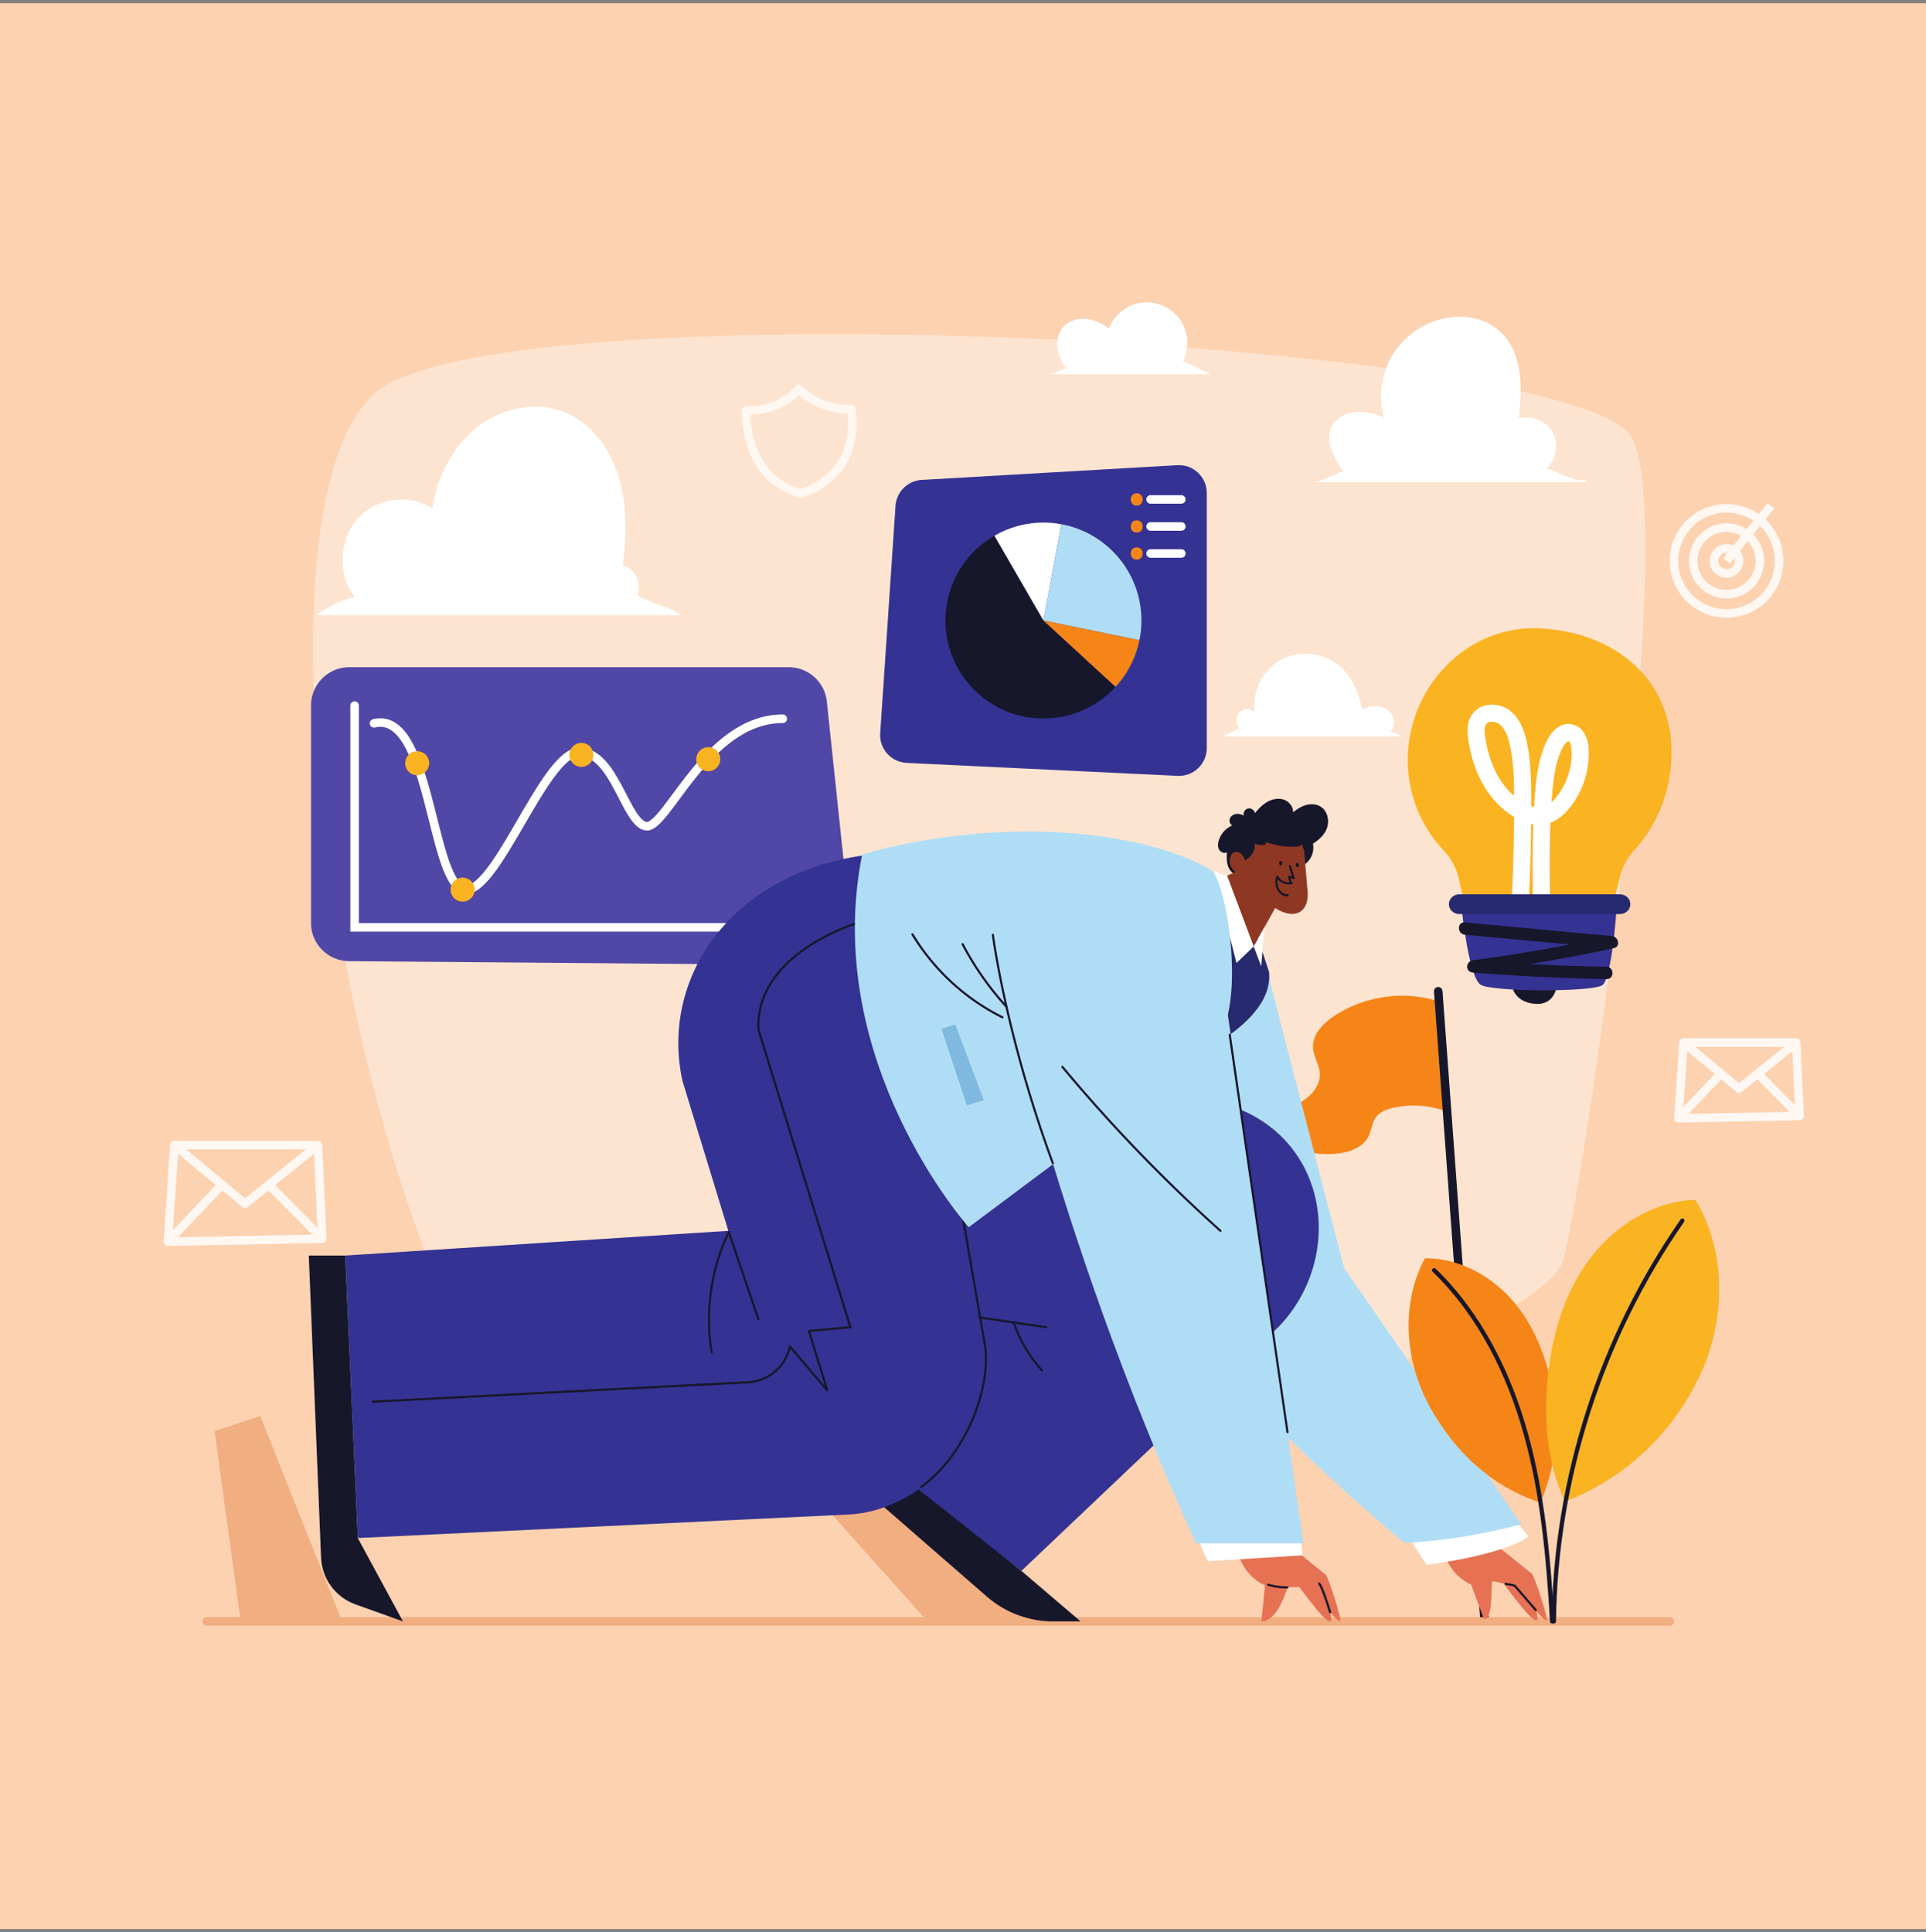 <svg xmlns="http://www.w3.org/2000/svg" xmlns:xlink="http://www.w3.org/1999/xlink" width="300" height="301" fill="none">
    <rect width="100%" height="100%" fill="#808080" stroke="none"/>
    <style>
        <![CDATA[.B{stroke-miterlimit:10}.C{stroke-linecap:round}.D{stroke-linejoin:round}.E{stroke:#17172b}.F{fill:#17172b}.G{stroke-width:1.333}.H{fill:#fff}.I{stroke-width:.333}.J{stroke:#fff}.K{fill:#f68517}.L{fill:#b0ddf6}.M{fill:#343293}.N{stroke-width:.667}]]></style>
    <g clip-path="url(#A)">
        <path d="M0 .5h300v300H0V.5z" fill="#fcd2b1"/>
        <path d="M60.523 59.797c-27.383 14.765-2.9 158.357 31.906 172.92s147.653-22.212 151.169-36.696 17.899-112.805 10.705-127.65S88.098 44.929 60.523 59.797z"
              fill="#fde4d0"/>
        <g class="H">
            <path d="M106.087 95.818H49.274c1.933-1.344 3.72-2.339 6.025-2.818-2.803-3.247-2.461-8.918.349-12.158s8.073-3.997 11.683-1.681c.799-4.835 3.106-9.536 6.947-12.578s9.305-4.187 13.823-2.289c4.197 1.763 7.087 5.86 8.345 10.234s1.084 9.031.586 13.556c1.882.441 3.038 2.794 2.236 4.553 1.024 1.1 5.793 2.081 6.818 3.181zm140.874-20.72l.095.02h-42.857c1.755 0 3.342-1.185 5.017-1.703-.73-1.004-1.362-2.138-1.798-3.301s-.541-2.506-.002-3.624c.66-1.367 2.182-2.165 3.693-2.308s3.018.273 4.443.796c-.906-3.326-.341-7.025 1.515-9.93a12.57 12.57 0 0 1 8.375-5.548c2.89-.49 6.063.148 8.216 2.137 1.763 1.629 2.695 4 3.025 6.377s.113 4.792-.105 7.182c1.971-.585 4.287.367 5.277 2.168s.551 4.267-1 5.617c1.888.389 4.402 2.371 6.315 1.681m-58.615-16.368h-25.393c1.015 0 1.93-.625 2.899-.928-.671-.957-1.209-2.021-1.35-3.182s.143-2.403.922-3.274c.868-.969 2.257-1.367 3.551-1.236s2.5.738 3.549 1.508c.798-2.134 2.836-3.752 5.095-4.044s4.642.753 5.957 2.614a6.44 6.44 0 0 1 .472 6.488l4.298 2.054zm29.989 56.43h-28.69c1.13 0 2.154-.924 3.219-1.304-.664-.571-.592-1.858.021-2.485a1.68 1.68 0 0 1 2.346.049c-.48-3.297 1.331-6.802 4.297-8.317s6.869-.93 9.259 1.39c1.742 1.691 2.627 4.072 3.218 6.427.794-.382 1.694-.581 2.562-.437s1.694.661 2.096 1.444.308 1.826-.311 2.451c.546.172 1.437.61 1.983.782z"/>
        </g>
        <g stroke="#fef7f2" class="B D G">
            <path d="M280.311 173.85l-18.865.358.787-11.804h17.554l.524 11.446z"/>
            <path d="M262.233 162.405l8.646 7.172 8.909-7.172m-18.342 11.803l6.618-6.967m12.248 6.61l-6.532-6.61M50.191 192.967l-24.038.456 1.003-15.04h22.367l.669 14.584z"/>
            <path d="M27.155 178.383l11.016 9.139 11.351-9.139m-23.369 15.04l8.431-8.877m15.607 8.422l-8.323-8.422m82.604-123.981c-3.252 3.706-8.284 3.415-8.284 3.415s-.465 10.534 8.628 12.859c9.822-3.197 7.764-13.077 7.764-13.077s-4.856.29-8.108-3.197zm146.407 26.809a1.95 1.95 0 1 1-3.9 0 1.95 1.95 0 1 1 3.9 0z"/>
            <path d="M274.115 87.374c0 2.864-2.322 5.186-5.185 5.186a5.19 5.19 0 0 1-5.187-5.186 5.19 5.19 0 0 1 5.187-5.186c2.863 0 5.185 2.322 5.185 5.186z"/>
            <path d="M277.118 87.374a8.19 8.19 0 0 1-8.188 8.189 8.19 8.19 0 0 1-8.19-8.189 8.19 8.19 0 0 1 8.19-8.189 8.19 8.19 0 0 1 8.188 8.189z"/>
            <path d="M268.93 87.374l6.901-8.579"/>
        </g>
        <path d="M132.431 143.726l-3.641-34.45a5.97 5.97 0 0 0-5.933-5.339H54.41a5.97 5.97 0 0 0-5.966 5.966v33.857c0 3.275 2.641 5.938 5.917 5.965l72.088.594a5.97 5.97 0 0 0 5.982-6.593z"
              fill="#5147a6"/>
        <g class="B C G J">
            <path d="M55.232 109.917v34.548h69.987"/>
            <path d="M58.26 112.678c8.726-2.138 8.815 24.13 13.801 25.821s12.644-21.369 18.165-21.369 7.212 11.13 10.418 11.575 9.438-16.74 21.281-16.74"/>
        </g>
        <g fill="#fab321">
            <path d="M112.197 118.264a1.87 1.87 0 1 1-3.74 0 1.87 1.87 0 1 1 3.74 0zm-19.767-.668a1.87 1.87 0 1 1-1.87-1.87 1.87 1.87 0 0 1 1.87 1.87zm-18.499 20.992a1.87 1.87 0 1 1-1.87-1.87 1.87 1.87 0 0 1 1.87 1.87zm-7.078-19.7a1.87 1.87 0 1 1-1.87-1.87 1.87 1.87 0 0 1 1.87 1.87zm172.951-21.001c-11.322-.54-20.523 9.188-20.523 20.522a20.44 20.44 0 0 0 5.558 14.039c1.191 1.269 2.046 2.816 2.418 4.517l1.55 7.079h21.642l1.909-7.556c.385-1.521 1.148-2.918 2.21-4.074 3.369-3.669 5.484-8.594 5.757-14.005.631-12.467-8.755-19.961-20.521-20.522z"/>
        </g>
        <path d="M236.804 140.225a305.49 305.49 0 0 0 .368-15.93c-.009-2.898-.062-5.821-.714-8.645-.334-1.449-.88-2.944-2.049-3.862-1.109-.873-3.076-1.024-3.988.218-.611.832-.551 1.967-.401 2.988.331 2.251.98 4.474 2.095 6.459s2.715 3.724 4.703 4.832c1.174.655 2.56 1.087 3.861.749 1.108-.287 2.009-1.096 2.735-1.981a12.19 12.19 0 0 0 2.709-8.33c-.061-1.073-.466-2.358-1.519-2.578s-1.943.801-2.424 1.767c-1.165 2.341-1.515 4.996-1.734 7.602-.482 5.739-.408 11.509-.335 17.268"
              stroke-width="2.667" class="B C J"/>
        <path d="M235.53 153.635s.298 2.417 3.467 2.732 3.449-2.644 3.449-2.644l-6.916-.088z" class="F"/>
        <path d="M227.721 141.938s1.085 10.401 2.941 11.487 17.58 1.155 18.981 0 2.137-11.487 2.137-11.487h-24.059z"
              class="M"/>
        <path d="M252.322 139.312h-25.008c-.9 0-1.629.69-1.629 1.541s.729 1.541 1.629 1.541h25.008c.9 0 1.629-.69 1.629-1.541s-.729-1.541-1.629-1.541z"
              fill="#282a6f"/>
        <path d="M251.098 145.82l-22.931-2.131c-1.23-.114-1.223 1.807 0 1.921l16.399 1.523c-5.014.963-10.056 1.788-15.119 2.458-1.204.16-1.262 1.822 0 1.921 6.92.541 13.853.877 20.794 1.007 1.236.023 1.236-1.897 0-1.92-3.949-.074-7.896-.217-11.838-.424 4.335-.719 8.653-1.539 12.951-2.469 1.126-.245.757-1.793-.256-1.886z"
              class="F"/>
        <path d="M183.389 72.465l-39.827 2.295c-2.18.125-3.926 1.855-4.073 4.033l-2.388 35.427c-.163 2.42 1.692 4.502 4.115 4.619l42.215 2.022c2.471.119 4.539-1.853 4.539-4.326V76.79c0-2.491-2.095-4.468-4.581-4.325z"
              class="M"/>
        <path d="M154.893 83.451c-4.557 2.641-7.624 7.566-7.624 13.211 0 8.429 6.833 15.263 15.262 15.263a15.22 15.22 0 0 0 11.232-4.931l-11.232-10.332-7.638-13.211z"
              class="F"/>
        <path d="M165.316 81.658c-.903-.167-1.833-.258-2.785-.258-2.784 0-5.391.749-7.638 2.051l7.638 13.211 2.785-15.004z"
              class="H"/>
        <path d="M177.486 99.724c.202-.989.307-2.012.307-3.061 0-7.477-5.378-13.694-12.477-15.004l-2.785 15.004 14.955 3.061z"
              class="L"/>
        <g class="K">
            <path d="M162.531 96.662l11.232 10.332a15.22 15.22 0 0 0 3.723-7.271l-14.955-3.061z"/>
            <use xlink:href="#B"/>
        </g>
        <path d="M179.225 77.8h4.781" class="B C D G J"/>
        <path d="M177.059 81.049c-1.236 0-1.238 1.921 0 1.921s1.238-1.921 0-1.921z" class="K"/>
        <path d="M179.225 82.01h4.781" class="B C D G J"/>
        <path d="M177.059 85.258c-1.236 0-1.238 1.921 0 1.921s1.238-1.921 0-1.921z" class="K"/>
        <path d="M179.225 86.219h4.781" class="B C D G J"/>
        <path d="M224 155.956c-5.399-1.682-11.539-.794-16.24 2.35-1.714 1.148-3.371 2.877-3.237 4.935.089 1.365.963 2.586 1.049 3.951.109 1.748-1.12 3.341-2.604 4.271s-3.216 1.356-4.862 1.954c-3.255 1.182-6.385 3.234-7.885 6.356 2.738-1.607 6.048-1.447 9.183-.952s6.305 1.288 9.442.805c1.731-.267 3.542-1.049 4.322-2.618.471-.946.519-2.088 1.138-2.945.626-.867 1.712-1.265 2.755-1.499a14.52 14.52 0 0 1 8.564.703L224 155.956z"
              class="K"/>
        <path d="M231.207 251.983l-7.185-97.566" class="B C D E G"/>
        <path d="M144.297 252.377l-15.875-17.754 7.083-2.186 24.6 20.142-15.808-.202z" fill="#f1ae81"/>
        <path d="M260.105 252.579H32.215" stroke="#f1ae81" class="B C G"/>
        <path d="M37.471 252.377l-4.048-29.434 7.115-2.366 12.741 32.002-15.809-.202z" fill="#f1ae81"/>
        <g fill="#e67153">
            <path d="M237.679 246.914s2.439 5.094 1.664 5.478-5.394-6.077-5.394-6.077l3.73.599z"/>
            <path d="M233.676 241.189l4.968 3.997c.457.689 2.615 7.054 2.194 7.196s-4.887-5.347-4.887-5.347l-3.472-.729c-.354.488.211 5.911-1.334 5.918l-2.002-5.405c-2.49-1.015-4.167-3.774-4.241-5.589l8.774-.041z"/>
        </g>
        <path d="M239.211 250.797l-3.26-3.762c-.292-.16-1.441-.302-1.441-.302" class="B C D E I"/>
        <path d="M236.441 237.372l1.662 1.97c-4.173 3.002-15.895 4.419-15.895 4.419l-2.547-3.933 16.78-2.456z"
              class="H"/>
        <path d="M197.452 151.485l11.897 46.013 27.633 39.938c-6.027 1.591-12.108 2.635-18.27 2.894 0 0-29.115-24.197-34.878-36.747s-19.291-49.054-19.291-49.054l32.909-3.044z"
              class="L"/>
        <path d="M183.701 133.505c6.872 2.175 10.304 6.753 10.304 6.753l3.684 11.202c1.267 15.209-47.088 24.366-47.088 24.366-6.731-1.346-18.899-10.41-16.435-41.835 0 0 29.146-6.941 49.535-.486z"
              fill="#282a6f"/>
        <path d="M189.831 130.963c.305-1.057 1.105-1.959 2.118-2.387-.374-.183-.527-.684-.379-1.072s.543-.651.955-.711.834.06 1.198.261a.94.94 0 0 1 .672-1.115.94.94 0 0 1 1.081.723c.56-.678 1.178-1.329 1.945-1.759s1.706-.619 2.539-.338 1.503 1.102 1.451 1.98c.604-.495 1.276-.932 2.029-1.14s1.602-.163 2.265.25c1.002.626 1.367 1.997 1.051 3.136s-1.255 2.002-2.248 2.643c0 .033.021.066.026.098a3.22 3.22 0 0 1-.285 1.915c-.29.589-.764 1.085-1.34 1.399l-9.656 1.532c-.799.105-1.559-.497-1.886-1.234s-.313-1.575-.258-2.379c-.408.247-.979.004-1.212-.412s-.198-.933-.066-1.39z"
              class="F"/>
        <path d="M203.625 138.297l-.579-6.91-9.832-1.203-.814 5.655-2.961 1.325 5.843 10.27 3.341-5.982c3.184 2.044 5.563.513 5.002-3.155z"
              fill="#8e3824"/>
        <path d="M202.815 131.524c-.307.319-.792.373-1.234.383a11.8 11.8 0 0 1-4.565-.812c.155-.014.235.215.147.345s-.258.169-.413.186c-.454.047-.92-.027-1.337-.214.107.514-.027 1.059-.301 1.507s-.677.804-1.118 1.088c-.402.259-.882.469-1.348.364-.417-.095-.749-.435-.918-.828s-.194-.833-.167-1.26c.047-.72.254-1.461.757-1.977.584-.598 1.457-.793 2.282-.921 2.319-.359 4.711-.399 6.993.145.539.128 1.097.305 1.48.705.311.326.475.774.518 1.223.023.231.108 1.041-.246 1.108-.271.052-.477-.837-.53-1.042z"
              class="F"/>
        <g class="H">
            <path d="M195.282 147.433l-2.681 2.575-3.674-14.328 2.209.724 4.146 11.029z"/>
            <path d="M195.282 147.433l1.165 3.115.508-6.11-1.673 2.995z"/>
        </g>
        <path d="M200.938 134.903s.388 1.551.615 1.881l-.775-.215s.198.849.392.995c0 0-1.397.362-2.215-.998-.622 2.064 1.014 3.101 1.598 2.874"
              class="B C D E I"/>
        <g class="F">
            <path d="M202.33 134.749c0 .193-.113.349-.253.35s-.256-.155-.257-.347.113-.349.254-.349.255.154.256.346zm-2.584-.268c0 .192-.113.348-.253.349s-.256-.155-.257-.347.113-.348.254-.349.255.155.256.347z"/>
        </g>
        <path d="M193.921 134.036c.206.88-.144 1.715-.783 1.866s-1.326-.442-1.533-1.322.144-1.716.783-1.866 1.326.441 1.533 1.322z"
              fill="#8e3824"/>
        <path d="M159.095 244.708l9.224 7.871h-4.276c-3.795 0-7.463-1.372-10.325-3.864l-19.561-17.029 5.566-2.86 19.372 15.882z"
              class="F"/>
        <path d="M134.534 133.242c-20.809 2.985-31.725 19.189-28.229 35.137l7.143 23.356-59.677 3.849 1.962 44.007 76.414-3.668c6.226-.255 10.917-3.922 10.917-3.922l16.033 12.707 40.169-38.122c10.319-10.917 7.633-29.466-7.974-34.455l-32.366-5.373-24.391-33.516z"
              class="M"/>
        <g class="B C D E I">
            <path d="M149.132 184.81l4.218 24.357c1.182 6.025-2.29 16.902-9.848 22.468"/>
            <path d="M152.636 205.232l10.317 1.517m-5.043-.72a21.23 21.23 0 0 0 4.392 7.444m-48.775-21.54l4.596 13.557m-4.595-13.557c-2.786 5.746-3.717 12.453-2.673 18.753"/>
        </g>
        <path d="M55.731 239.59l-1.962-44.006H48.1l1.909 47.061c.133 3.287 2.247 6.164 5.343 7.275l7.418 2.659-7.038-12.989z"
              class="F"/>
        <path d="M133.841 143.684s-16.177 4.626-15.718 16.671l14.342 46.393-6.467.581 2.853 9.241-5.825-6.82a7.01 7.01 0 0 1-6.5 5.573l-58.498 3.035"
              class="B C D E I"/>
        <path d="M134.296 133.087c-6.441 32.289 16.596 58.089 16.596 58.089l38.035-28.44c5.013-4.408 2.766-22.82 0-27.056-11-6.548-33.561-8.558-54.631-2.593z"
              class="L"/>
        <path d="M148.807 159.6l4.43 11.778-2.637.821-3.954-11.95 2.161-.649z" fill="#7fb9df"/>
        <g fill="#e67153">
            <path d="M205.572 247.077s2.415 5.105 1.636 5.486-5.364-6.102-5.364-6.102l3.728.616z"/>
            <path d="M201.595 241.334l4.949 4.02c.454.691 2.583 7.066 2.161 7.207s-4.862-5.37-4.862-5.37l-3.204.065c-.356.486-1.577 5.307-4.149 5.307l.546-5.62c-2.486-1.027-4.15-3.794-4.215-5.609h8.774z"/>
        </g>
        <g class="B C D E I">
            <path d="M200.521 247.277a10.37 10.37 0 0 1-2.982-.411m9.641 4.279s-1.197-3.955-1.7-4.457"/>
        </g>
        <path d="M202.671 240.016l.2 2.277-14.636.899s-.972-1.275-1.361-3.176h15.797z" class="H"/>
        <path d="M189.439 145.388l13.578 95.016H186.29c-22.561-49.228-31.638-94.781-31.638-94.781l34.787-.235z"
              class="L"/>
        <g class="B C D E I">
            <path d="M200.54 223.075l-8.994-61.874m-27.561 19.986c-7.344-19.986-9.333-35.564-9.333-35.564m2.107 11.195a46.88 46.88 0 0 1-6.818-9.737m6.201 11.392a34.27 34.27 0 0 1-14.018-12.928m23.359 20.65c7.574 9.094 15.808 17.638 24.618 25.54"/>
        </g>
        <path d="M239.957 234.066c2.065-4.895 2.914-10.41 2.178-15.672-.76-5.445-2.548-10.867-5.992-15.154s-8.704-7.31-14.202-7.217c-3.803 7.098-3.125 16.056.762 23.109s9.6 12.432 17.254 14.934z"
              class="K"/>
        <path d="M223.39 197.87c7.08 6.853 11.626 16 14.277 25.491s3.517 19.381 4.102 29.218" class="B C D E N"/>
        <path d="M243.785 233.898c-2.778-5.786-3.335-12.429-2.756-18.821.6-6.616 2.439-13.264 6.344-18.638s10.075-9.33 16.714-9.54c5.005 8.343 4.712 19.192.433 27.93s-11.644 15.601-20.735 19.069z"
              fill="#fab321"/>
        <path d="M262.051 190.142c-12.671 18.207-19.741 40.257-20.021 62.437" class="B C D E N"/>
    </g>
    <defs>
        <clipPath id="A">
            <path transform="translate(0 .5)" d="M0 0h300v300H0z" class="H"/>
        </clipPath>
        <path id="B" d="M177.059 76.84c-1.236 0-1.238 1.921 0 1.921s1.238-1.921 0-1.921z"/>
    </defs>
</svg>
